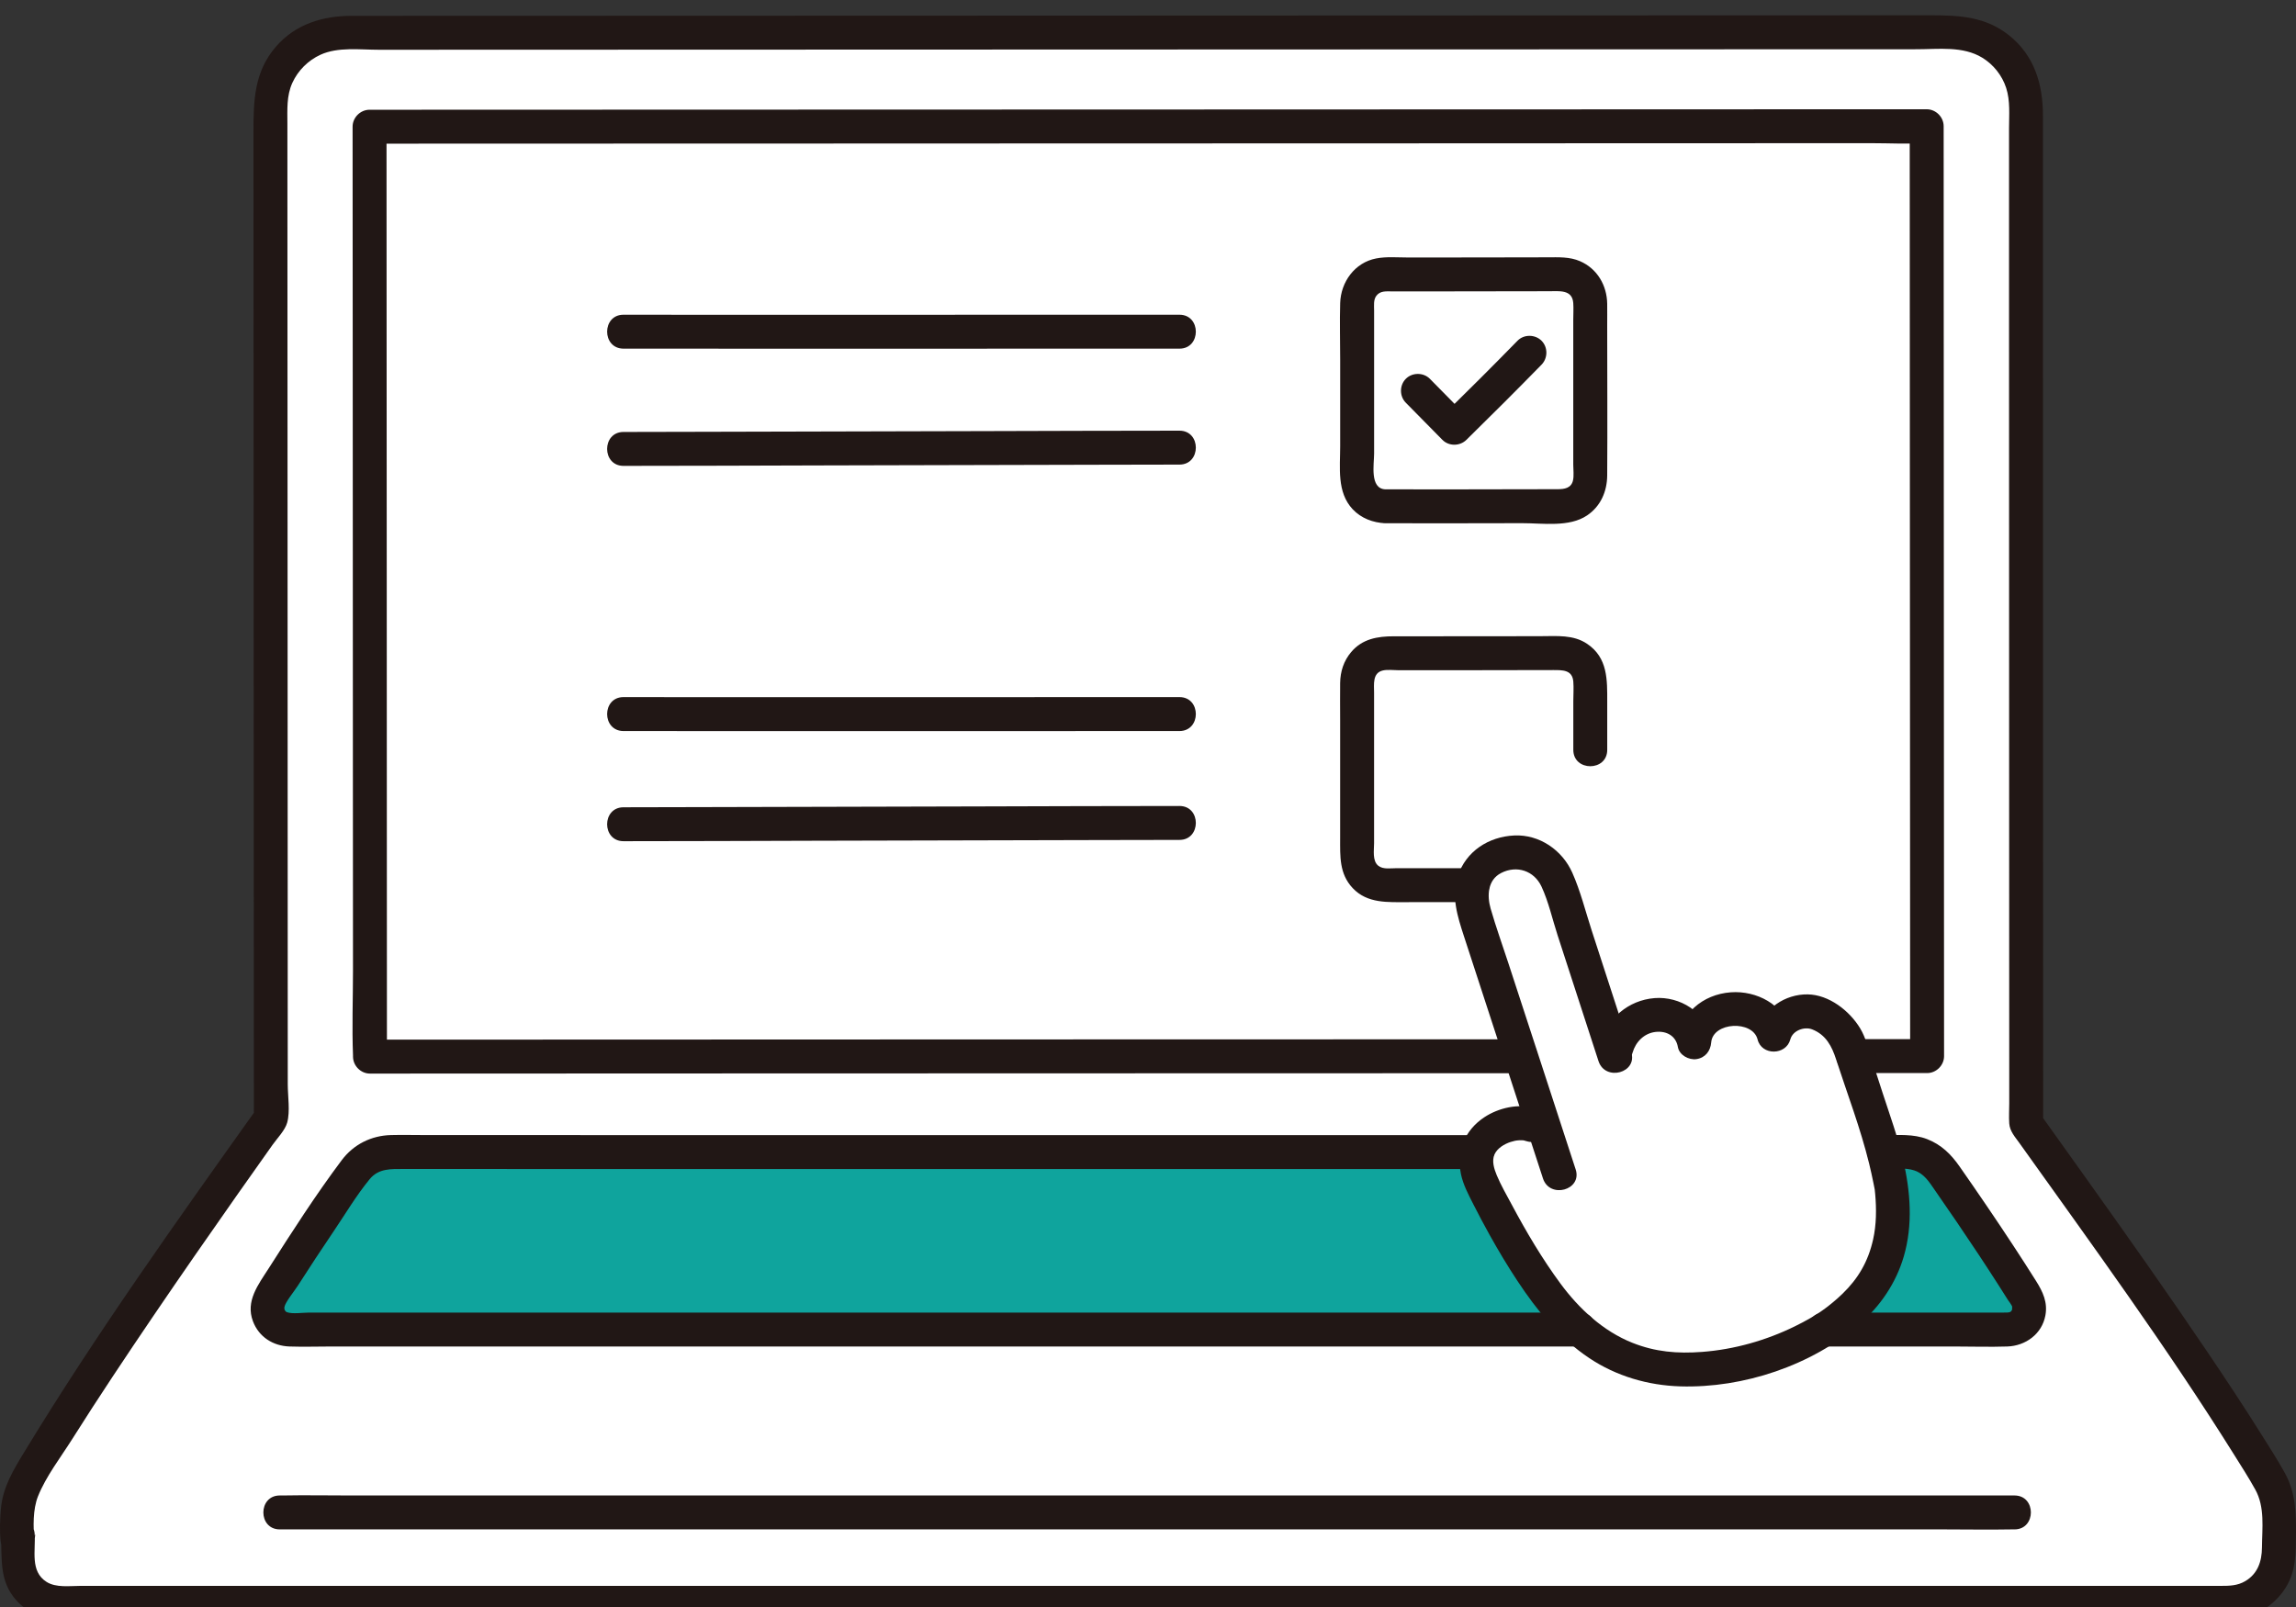 <svg width="150" height="105" viewBox="0 0 150 105" fill="none" xmlns="http://www.w3.org/2000/svg">
<rect x="0" y="0" width="150" height="105" fill="#333333" stroke="none"/>
<g clip-path="url(#clip0_4291_256)">
<path d="M17.687 57.725C17.681 41.713 17.672 20.49 17.667 6.942C17.666 4.29 19.813 2.144 22.465 2.143C43.139 2.137 103.045 2.116 127.557 2.108C130.21 2.107 132.359 4.255 132.359 6.907C132.358 25.082 132.367 54.6 132.374 73.406C136.171 78.741 144.315 89.968 148.298 96.769C148.695 97.447 148.898 98.213 148.899 98.998C148.899 99.692 148.884 100.532 148.884 101.399C148.884 103.237 147.389 104.728 145.552 104.728C125.616 104.728 22.254 104.728 3.939 104.728C2.405 104.728 1.161 103.485 1.161 101.95C1.161 97.665 1.145 103.208 1.145 99.004C1.145 98.218 1.35 97.445 1.748 96.766C5.773 89.891 13.951 78.31 17.694 73.055C17.693 69.179 17.69 63.831 17.688 57.725H17.687Z" fill="white"/>
<path d="M24.145 8.278C24.151 24.807 24.171 69.037 24.171 69.037C41.354 69.031 109.223 69.008 125.899 69.004C125.891 51.129 125.879 23.258 125.872 8.247C125.872 8.247 39.144 8.275 24.145 8.279L24.145 8.278Z" fill="white"/>
<path d="M104.535 87.878C103.36 87.121 102.183 86.034 101.043 84.499C100.219 83.388 98.676 81.102 96.91 77.524C96.371 76.429 96.186 75.294 97.015 74.399C97.925 73.416 99.355 73.255 100.008 73.491C100.008 73.491 100.353 73.616 100.934 73.827C99.691 70.018 97.643 63.752 96.349 59.772C95.905 58.405 96.128 56.482 98.018 55.868C99.852 55.272 101.349 56.266 101.872 57.877C102.7 60.422 104.626 66.348 105.47 68.945C105.54 68.677 105.589 68.485 105.589 68.485C105.874 67.395 106.878 66.31 108.366 66.312C109.528 66.313 110.541 67.031 110.686 68.114C110.732 67.061 111.675 66.075 112.992 65.951C114.309 65.828 115.65 66.443 115.894 67.625C116.112 66.671 116.809 66.341 117.7 66.121C118.87 65.831 120.447 67.156 120.802 68.248C121.509 70.423 122.076 72.173 122.874 74.628C123.25 75.787 123.565 77.528 123.565 77.528C124.287 83.402 120.981 85.541 119.456 86.71C117.707 87.802 115.152 88.965 112.101 89.35C109.925 89.624 107.237 89.621 104.535 87.879L104.535 87.878Z" fill="white"/>
<path d="M101.044 84.499C100.22 83.388 98.677 81.102 96.911 77.524C96.535 76.762 96.341 75.982 96.531 75.276C71.419 75.276 39.791 75.275 25.547 75.274C24.6 75.274 23.715 75.734 23.172 76.509C21.362 79.096 19.414 81.955 17.684 84.742C17.107 85.67 17.783 86.87 18.876 86.87H21.64H103.202C102.474 86.234 101.752 85.454 101.044 84.5V84.499Z" fill="#0FA49D"/>
<path d="M132.356 84.73C130.63 81.951 128.688 79.1 126.882 76.52C126.336 75.74 125.453 75.276 124.501 75.276H123.065C123.351 76.342 123.566 77.527 123.566 77.527C124.288 83.4 120.981 85.54 119.457 86.709C119.371 86.762 119.275 86.816 119.186 86.87H131.173C132.271 86.87 132.936 85.663 132.357 84.73L132.356 84.73Z" fill="#0FA49D"/>
<path d="M123.065 76.384C123.707 76.384 124.451 76.269 125.07 76.477C125.718 76.694 126.041 77.239 126.411 77.772C127.371 79.152 128.318 80.54 129.246 81.942C129.695 82.621 130.14 83.302 130.578 83.988C130.776 84.297 130.972 84.606 131.167 84.917C131.257 85.061 131.427 85.249 131.47 85.417C131.445 85.317 131.446 85.618 131.466 85.491C131.423 85.77 131.262 85.762 130.919 85.762H119.187C117.761 85.762 117.758 87.979 119.187 87.979H127.701C128.844 87.979 129.995 88.017 131.137 87.979C132.333 87.938 133.401 87.167 133.627 85.951C133.785 85.097 133.467 84.413 133.022 83.705C132.532 82.925 132.033 82.151 131.527 81.381C130.386 79.642 129.212 77.924 128.022 76.218C127.46 75.414 126.83 74.791 125.903 74.43C125.004 74.079 124.011 74.168 123.065 74.168C121.639 74.168 121.637 76.385 123.065 76.385L123.065 76.384Z" fill="#211715"/>
<path d="M96.525 74.168C86.427 74.168 76.328 74.168 66.23 74.168C56.946 74.168 47.661 74.167 38.377 74.166C34.834 74.166 31.29 74.165 27.747 74.164C27.015 74.164 26.28 74.145 25.547 74.164C24.256 74.196 23.099 74.773 22.323 75.808C20.622 78.076 19.075 80.491 17.55 82.879C16.871 83.941 16.028 85.012 16.526 86.333C16.913 87.357 17.841 87.944 18.916 87.979C19.824 88.009 20.739 87.979 21.648 87.979H47.34C53.251 87.979 59.163 87.979 65.075 87.979H103.202C104.628 87.979 104.63 85.763 103.202 85.763H20.201C19.777 85.763 19.123 85.869 18.747 85.739C18.645 85.704 18.554 85.574 18.583 85.4C18.633 85.088 19.222 84.375 19.463 83.998C20.222 82.81 20.999 81.633 21.788 80.466C22.556 79.33 23.282 78.102 24.153 77.043C24.743 76.327 25.56 76.381 26.398 76.381C27.123 76.381 27.848 76.381 28.573 76.381C30.243 76.381 31.914 76.382 33.585 76.382C42.257 76.384 50.929 76.384 59.6 76.385C69.569 76.385 79.538 76.385 89.507 76.385C91.846 76.385 94.185 76.385 96.524 76.385C97.951 76.385 97.953 74.169 96.524 74.169L96.525 74.168Z" fill="#211715"/>
<path d="M131.61 97.713H22.891C21.416 97.713 19.939 97.685 18.465 97.713C18.403 97.714 18.339 97.713 18.277 97.713C16.85 97.713 16.848 99.929 18.277 99.929H117.69C120.792 99.929 123.894 99.929 126.995 99.929C128.469 99.929 129.946 99.957 131.42 99.929C131.483 99.928 131.546 99.929 131.609 99.929C133.035 99.929 133.038 97.713 131.609 97.713H131.61Z" fill="#211715"/>
<path d="M18.795 57.725C18.791 47.958 18.787 38.19 18.784 28.423C18.782 23.713 18.78 19.005 18.778 14.296C18.777 12.226 18.777 10.157 18.776 8.088C18.776 7.175 18.712 6.267 19.099 5.415C19.466 4.607 20.132 3.944 20.938 3.576C22.079 3.054 23.513 3.251 24.741 3.251C25.969 3.251 27.207 3.25 28.441 3.25C31.37 3.249 34.299 3.248 37.228 3.247C44.403 3.245 51.579 3.243 58.754 3.24C66.81 3.238 74.865 3.235 82.92 3.232C90.686 3.229 98.453 3.226 106.219 3.224C112.555 3.222 118.892 3.22 125.228 3.218C126.653 3.217 128.234 2.996 129.503 3.77C130.233 4.215 130.799 4.927 131.064 5.741C131.34 6.591 131.252 7.505 131.252 8.386C131.252 12.511 131.252 16.635 131.252 20.759C131.253 30.177 131.255 39.595 131.258 49.013C131.26 53.601 131.261 58.189 131.262 62.777C131.263 64.887 131.264 66.996 131.265 69.105C131.265 70.094 131.266 71.084 131.266 72.073C131.266 72.513 131.235 72.967 131.266 73.406C131.303 73.917 131.64 74.279 131.925 74.678C136.705 81.377 141.572 88.041 145.939 95.021C146.416 95.782 146.906 96.542 147.341 97.329C147.979 98.483 147.786 99.84 147.776 101.112C147.769 102.021 147.501 102.832 146.673 103.317C146.171 103.611 145.643 103.62 145.082 103.62C143.613 103.62 142.144 103.62 140.675 103.62C136.379 103.62 132.083 103.62 127.787 103.62C122.126 103.62 116.464 103.62 110.803 103.62C104.23 103.62 97.657 103.62 91.084 103.62C84.124 103.62 77.164 103.62 70.203 103.62C63.386 103.62 56.569 103.62 49.751 103.62C43.521 103.62 37.291 103.62 31.061 103.62C25.95 103.62 20.839 103.62 15.728 103.62C12.24 103.62 8.752 103.62 5.263 103.62C4.551 103.62 3.664 103.753 3.042 103.36C1.946 102.667 2.341 101.302 2.264 100.215C2.182 99.038 0.369 98.627 0.088 99.92C0.031 100.18 0.07 100.428 0.04 100.687H2.256C2.161 99.776 2.145 98.614 2.482 97.768C3.001 96.468 3.958 95.233 4.703 94.052C6.425 91.323 8.216 88.638 10.029 85.969C11.823 83.328 13.645 80.705 15.481 78.092C16.254 76.992 17.03 75.894 17.809 74.798C18.11 74.374 18.622 73.855 18.762 73.351C18.965 72.617 18.8 71.612 18.8 70.858C18.799 66.481 18.797 62.104 18.795 57.727C18.795 56.3 16.578 56.298 16.579 57.727C16.581 62.837 16.583 67.947 16.585 73.056L16.736 72.497C11.518 79.824 6.266 87.177 1.592 94.866C0.868 96.056 0.173 97.188 0.055 98.614C0.001 99.271 -0.029 100.025 0.04 100.688C0.19 102.117 2.093 102.107 2.256 100.688C2.278 100.501 2.352 99.928 2.225 100.51L0.048 100.216C0.16 101.804 -0.099 103.261 1.065 104.563C2.075 105.691 3.426 105.837 4.835 105.837C6.371 105.837 7.909 105.837 9.445 105.837C14.009 105.837 18.574 105.837 23.138 105.837C29.204 105.837 35.27 105.837 41.337 105.837C48.322 105.837 55.309 105.837 62.294 105.837C69.618 105.837 76.942 105.837 84.266 105.837C91.344 105.837 98.424 105.837 105.502 105.837C111.754 105.837 118.007 105.837 124.258 105.837C129.101 105.837 133.944 105.837 138.787 105.837C140.498 105.837 142.209 105.837 143.92 105.837C144.872 105.837 145.908 105.933 146.825 105.651C147.863 105.333 148.762 104.642 149.335 103.721C150.001 102.649 149.988 101.49 149.998 100.271C150.011 98.825 149.977 97.51 149.255 96.212C148.787 95.371 148.262 94.556 147.75 93.741C146.602 91.911 145.409 90.108 144.2 88.318C141.65 84.542 139.02 80.821 136.375 77.112C135.361 75.691 134.343 74.271 133.331 72.849L133.482 73.408C133.479 64.761 133.476 56.115 133.473 47.468C133.47 38.198 133.469 28.927 133.468 19.656C133.468 15.621 133.467 11.585 133.468 7.55C133.468 5.5 132.905 3.614 131.238 2.297C129.723 1.097 128.041 1 126.195 1C120.076 1.002 113.956 1.004 107.836 1.006C100.239 1.009 92.64 1.012 85.043 1.014C77.066 1.017 69.089 1.02 61.112 1.023C53.856 1.025 46.599 1.028 39.343 1.03C33.89 1.032 28.436 1.034 22.982 1.035C21.088 1.036 19.313 1.568 18.032 3.043C16.593 4.698 16.559 6.597 16.559 8.674C16.561 13.029 16.563 17.382 16.565 21.736C16.568 31.5 16.572 41.263 16.576 51.026C16.577 53.259 16.578 55.493 16.579 57.726C16.579 59.152 18.796 59.154 18.795 57.725Z" fill="#211715"/>
<path d="M99.364 67.907C88.088 67.909 76.811 67.912 65.534 67.915C55.422 67.919 45.31 67.922 35.198 67.926C31.522 67.927 27.847 67.928 24.171 67.93L25.279 69.038C25.279 67.537 25.278 66.036 25.277 64.535C25.275 60.721 25.274 56.906 25.272 53.092C25.27 48.065 25.268 43.038 25.266 38.011C25.263 32.8 25.261 27.59 25.258 22.379C25.256 18.097 25.254 13.816 25.252 9.534C25.252 9.116 25.252 8.697 25.251 8.279L24.143 9.387C26.242 9.386 28.34 9.385 30.439 9.385C33.609 9.384 36.779 9.383 39.95 9.382C43.898 9.381 47.845 9.38 51.793 9.379C56.223 9.377 60.653 9.376 65.083 9.374C69.701 9.373 74.319 9.372 78.937 9.37C83.449 9.368 87.96 9.367 92.472 9.366C96.582 9.364 100.691 9.363 104.801 9.361C108.215 9.361 111.629 9.359 115.043 9.358C117.466 9.357 119.889 9.357 122.312 9.356C123.443 9.356 124.595 9.419 125.725 9.355C125.774 9.352 125.824 9.355 125.872 9.355L124.764 8.247C124.767 15.631 124.77 23.014 124.773 30.398C124.777 38.924 124.781 47.449 124.786 55.975C124.788 60.319 124.79 64.663 124.792 69.006L125.9 67.898H121.047C119.621 67.898 119.619 70.114 121.047 70.114H125.9C126.499 70.114 127.009 69.606 127.008 69.006C127.004 60.939 127 52.873 126.996 44.806C126.992 36.471 126.988 28.136 126.985 19.8C126.983 15.949 126.982 12.098 126.981 8.247C126.981 7.648 126.473 7.139 125.872 7.139C125.095 7.139 124.318 7.139 123.541 7.14C121.406 7.14 119.272 7.141 117.136 7.141C113.939 7.142 110.741 7.143 107.543 7.145C103.576 7.146 99.61 7.147 95.643 7.148C91.203 7.15 86.763 7.151 82.323 7.153C77.704 7.154 73.085 7.155 68.465 7.157C63.962 7.159 59.458 7.16 54.955 7.161C50.861 7.163 46.768 7.164 42.674 7.165C39.286 7.166 35.898 7.167 32.509 7.168C30.12 7.169 27.732 7.17 25.343 7.171C24.943 7.171 24.543 7.171 24.143 7.171C23.544 7.171 23.035 7.678 23.035 8.279C23.037 12.372 23.039 16.466 23.042 20.559C23.044 25.715 23.046 30.871 23.049 36.027C23.051 41.132 23.053 46.238 23.055 51.343C23.057 55.37 23.059 59.397 23.061 63.424C23.061 65.264 22.989 67.121 23.063 68.961C23.064 68.987 23.063 69.013 23.063 69.038C23.063 69.637 23.57 70.147 24.171 70.147C31.932 70.144 39.693 70.141 47.454 70.138C58.558 70.134 69.663 70.13 80.767 70.128C86.966 70.126 93.165 70.124 99.364 70.124C100.79 70.124 100.793 67.907 99.364 67.907L99.364 67.907Z" fill="#211715"/>
<path d="M40.735 22.78C45.028 22.786 49.32 22.785 53.612 22.784C58.964 22.784 64.317 22.782 69.668 22.781C72.131 22.781 74.593 22.78 77.055 22.78C78.481 22.78 78.484 20.564 77.055 20.564C72.323 20.564 67.589 20.565 62.857 20.566C57.626 20.568 52.396 20.569 47.166 20.568C45.022 20.567 42.879 20.566 40.735 20.564C39.309 20.562 39.307 22.778 40.735 22.78Z" fill="#211715"/>
<path d="M40.735 30.44C44.953 30.44 49.171 30.422 53.389 30.411C59.514 30.396 65.639 30.38 71.764 30.366C73.528 30.362 75.292 30.356 77.055 30.356C78.481 30.356 78.484 28.14 77.055 28.14C72.794 28.14 68.534 28.158 64.273 28.168C58.16 28.183 52.047 28.199 45.934 28.213C44.201 28.218 42.468 28.224 40.735 28.224C39.309 28.224 39.306 30.44 40.735 30.44Z" fill="#211715"/>
<path d="M91.846 26.316C92.648 27.119 93.433 27.937 94.234 28.74C94.659 29.167 95.373 29.16 95.801 28.74C97.452 27.119 99.092 25.485 100.709 23.829C101.128 23.401 101.136 22.689 100.709 22.262C100.289 21.842 99.562 21.833 99.142 22.262C97.525 23.918 95.885 25.552 94.234 27.173H95.801C95 26.37 94.215 25.552 93.413 24.749C92.99 24.326 92.269 24.326 91.846 24.749C91.423 25.172 91.422 25.892 91.846 26.316Z" fill="#211715"/>
<path d="M90.504 34.189C93.484 34.197 96.465 34.19 99.445 34.184C100.79 34.181 102.514 34.467 103.685 33.678C104.575 33.078 104.992 32.11 105 31.061C105.023 27.802 105 24.543 105 21.284C105 20.806 105.006 20.328 105 19.851C104.983 18.647 104.35 17.554 103.225 17.066C102.541 16.768 101.814 16.811 101.083 16.813C100.363 16.814 99.643 16.816 98.922 16.817C97.33 16.82 95.737 16.823 94.145 16.824C93.419 16.824 92.694 16.824 91.968 16.824C91.289 16.823 90.573 16.757 89.903 16.887C88.506 17.157 87.597 18.424 87.555 19.801C87.518 21.021 87.555 22.249 87.555 23.47V29.155C87.555 30.553 87.327 32.156 88.367 33.269C88.926 33.867 89.699 34.153 90.504 34.189C91.93 34.254 91.926 32.038 90.504 31.973C89.471 31.926 89.772 30.323 89.772 29.635V24.53C89.772 23.116 89.772 21.702 89.772 20.288C89.772 19.965 89.717 19.584 89.926 19.317C90.18 18.993 90.556 19.038 90.924 19.039C91.597 19.04 92.269 19.041 92.941 19.041C95.681 19.041 98.421 19.034 101.161 19.029C101.862 19.028 102.721 18.901 102.783 19.804C102.808 20.166 102.783 20.538 102.783 20.9C102.783 24.055 102.783 27.21 102.783 30.365C102.783 30.688 102.837 31.083 102.764 31.396C102.647 31.897 102.205 31.963 101.765 31.964C101.078 31.965 100.39 31.966 99.703 31.967C96.636 31.973 93.57 31.982 90.504 31.973C89.078 31.969 89.076 34.185 90.504 34.189Z" fill="#211715"/>
<path d="M96.229 56.728C95.062 56.73 93.895 56.732 92.728 56.73C92.231 56.73 91.733 56.729 91.236 56.727C90.853 56.725 90.37 56.821 90.049 56.57C89.644 56.251 89.77 55.55 89.77 55.093V45.264C89.77 44.728 89.651 43.968 90.341 43.809C90.649 43.737 91.036 43.792 91.358 43.792C91.83 43.793 92.302 43.793 92.775 43.794C93.74 43.794 94.705 43.793 95.671 43.792C97.602 43.789 99.532 43.785 101.463 43.782C102.092 43.781 102.723 43.765 102.786 44.535C102.82 44.956 102.786 45.395 102.786 45.817V48.994C102.786 50.42 105.002 50.423 105.002 48.994V45.87C105.002 44.429 105.05 42.978 103.683 42.063C102.783 41.46 101.72 41.565 100.689 41.567C99.593 41.569 98.497 41.571 97.401 41.573C95.29 41.576 93.178 41.58 91.066 41.575C89.998 41.573 89.001 41.741 88.272 42.606C87.785 43.184 87.564 43.875 87.553 44.625C87.542 45.427 87.553 46.23 87.553 47.033V54.779C87.553 55.948 87.49 57.084 88.366 58.021C89.333 59.054 90.681 58.943 91.975 58.946C93.393 58.95 94.811 58.948 96.229 58.945C97.655 58.942 97.658 56.725 96.229 56.728Z" fill="#211715"/>
<path d="M40.735 47.765C45.028 47.771 49.32 47.77 53.612 47.769C58.964 47.769 64.317 47.767 69.668 47.766C72.131 47.766 74.593 47.765 77.055 47.765C78.481 47.765 78.484 45.548 77.055 45.548C72.323 45.548 67.589 45.55 62.857 45.551C57.626 45.553 52.396 45.554 47.166 45.553C45.022 45.552 42.879 45.551 40.735 45.548C39.309 45.547 39.307 47.763 40.735 47.765Z" fill="#211715"/>
<path d="M40.735 54.963C44.834 54.963 48.934 54.945 53.033 54.934C59.205 54.919 65.377 54.903 71.55 54.889C73.385 54.885 75.22 54.879 77.055 54.879C78.481 54.879 78.484 52.662 77.055 52.662C72.704 52.662 68.354 52.68 64.004 52.691C57.901 52.706 51.8 52.722 45.697 52.736C44.043 52.74 42.389 52.746 40.735 52.747C39.309 52.747 39.306 54.963 40.735 54.963Z" fill="#211715"/>
<path d="M102.939 76.406C101.483 71.916 100.01 67.432 98.547 62.944C98.159 61.753 97.728 60.566 97.383 59.361C97.145 58.531 97.181 57.496 98.074 57.039C99.096 56.517 100.227 56.893 100.709 57.93C101.17 58.922 101.42 60.066 101.758 61.105C102.649 63.847 103.54 66.588 104.431 69.33C104.87 70.681 107.011 70.103 106.568 68.741C105.709 66.096 104.849 63.452 103.99 60.807C103.583 59.555 103.256 58.226 102.72 57.022C102.063 55.544 100.573 54.513 98.931 54.589C97.256 54.665 95.769 55.62 95.24 57.242C94.802 58.588 95.222 59.884 95.639 61.166C96.58 64.058 97.524 66.948 98.468 69.839C99.247 72.224 100.029 74.608 100.803 76.996C101.241 78.347 103.382 77.768 102.94 76.406H102.939Z" fill="#211715"/>
<path d="M106.658 68.779C106.859 68.08 107.409 67.514 108.154 67.426C108.878 67.341 109.492 67.686 109.617 68.408C109.71 68.943 110.336 69.276 110.833 69.201C111.404 69.115 111.748 68.677 111.794 68.113C111.904 66.769 114.506 66.641 114.825 67.918C115.091 68.985 116.683 68.962 116.962 67.918C117.123 67.319 117.89 67.064 118.386 67.257C119.301 67.612 119.682 68.384 119.948 69.201C120.682 71.461 121.546 73.719 122.112 76.027C122.218 76.458 122.313 76.892 122.4 77.327C122.424 77.448 122.449 77.567 122.471 77.688C122.477 77.725 122.486 77.762 122.492 77.8C122.46 77.592 122.5 77.929 122.508 78.019C122.595 79.004 122.589 80.011 122.373 80.981C122.049 82.437 121.391 83.546 120.376 84.529C120.174 84.725 119.964 84.911 119.748 85.091C119.649 85.174 119.547 85.254 119.446 85.335C119.289 85.461 119.45 85.332 119.477 85.312C119.416 85.359 119.353 85.406 119.291 85.453C118.658 85.933 117.964 86.315 117.251 86.665C115.371 87.586 113.293 88.174 111.204 88.332C109.584 88.455 108.151 88.337 106.639 87.735C104.734 86.976 103.156 85.506 101.952 83.875C100.749 82.244 99.714 80.491 98.762 78.707C98.428 78.081 98.058 77.448 97.785 76.791C97.614 76.379 97.444 75.853 97.64 75.422C97.826 75.016 98.279 74.751 98.685 74.616C98.887 74.549 99.057 74.516 99.232 74.506C99.336 74.5 99.441 74.5 99.544 74.51C99.629 74.516 99.624 74.516 99.526 74.507C99.59 74.52 99.653 74.538 99.713 74.559C101.076 74.993 101.659 72.855 100.303 72.422C99.22 72.077 97.898 72.386 96.971 73.001C95.697 73.846 95.143 75.199 95.441 76.692C95.582 77.398 95.935 78.052 96.257 78.689C96.6 79.364 96.954 80.033 97.322 80.694C97.891 81.716 98.492 82.72 99.137 83.696C100.416 85.631 101.884 87.44 103.832 88.74C105.592 89.915 107.662 90.52 109.77 90.584C113.909 90.708 118.345 89.221 121.487 86.512C122.839 85.345 123.862 83.839 124.369 82.12C124.985 80.026 124.814 77.853 124.327 75.758C123.982 74.278 123.459 72.842 122.989 71.397C122.757 70.682 122.525 69.966 122.293 69.251C122.07 68.564 121.903 67.815 121.527 67.192C120.834 66.044 119.492 64.994 118.103 64.972C116.629 64.948 115.209 65.896 114.826 67.328H116.963C116.539 65.625 114.743 64.714 113.075 64.836C111.24 64.969 109.732 66.237 109.579 68.112L111.755 67.818C111.46 66.124 109.739 65.085 108.094 65.215C106.378 65.352 104.995 66.546 104.522 68.189C104.126 69.562 106.264 70.148 106.659 68.778L106.658 68.779Z" fill="#211715"/>
</g>
<defs>
<clipPath id="clip0_4291_256">
<rect width="150" height="105" fill="white"/>
</clipPath>
</defs>
</svg>
